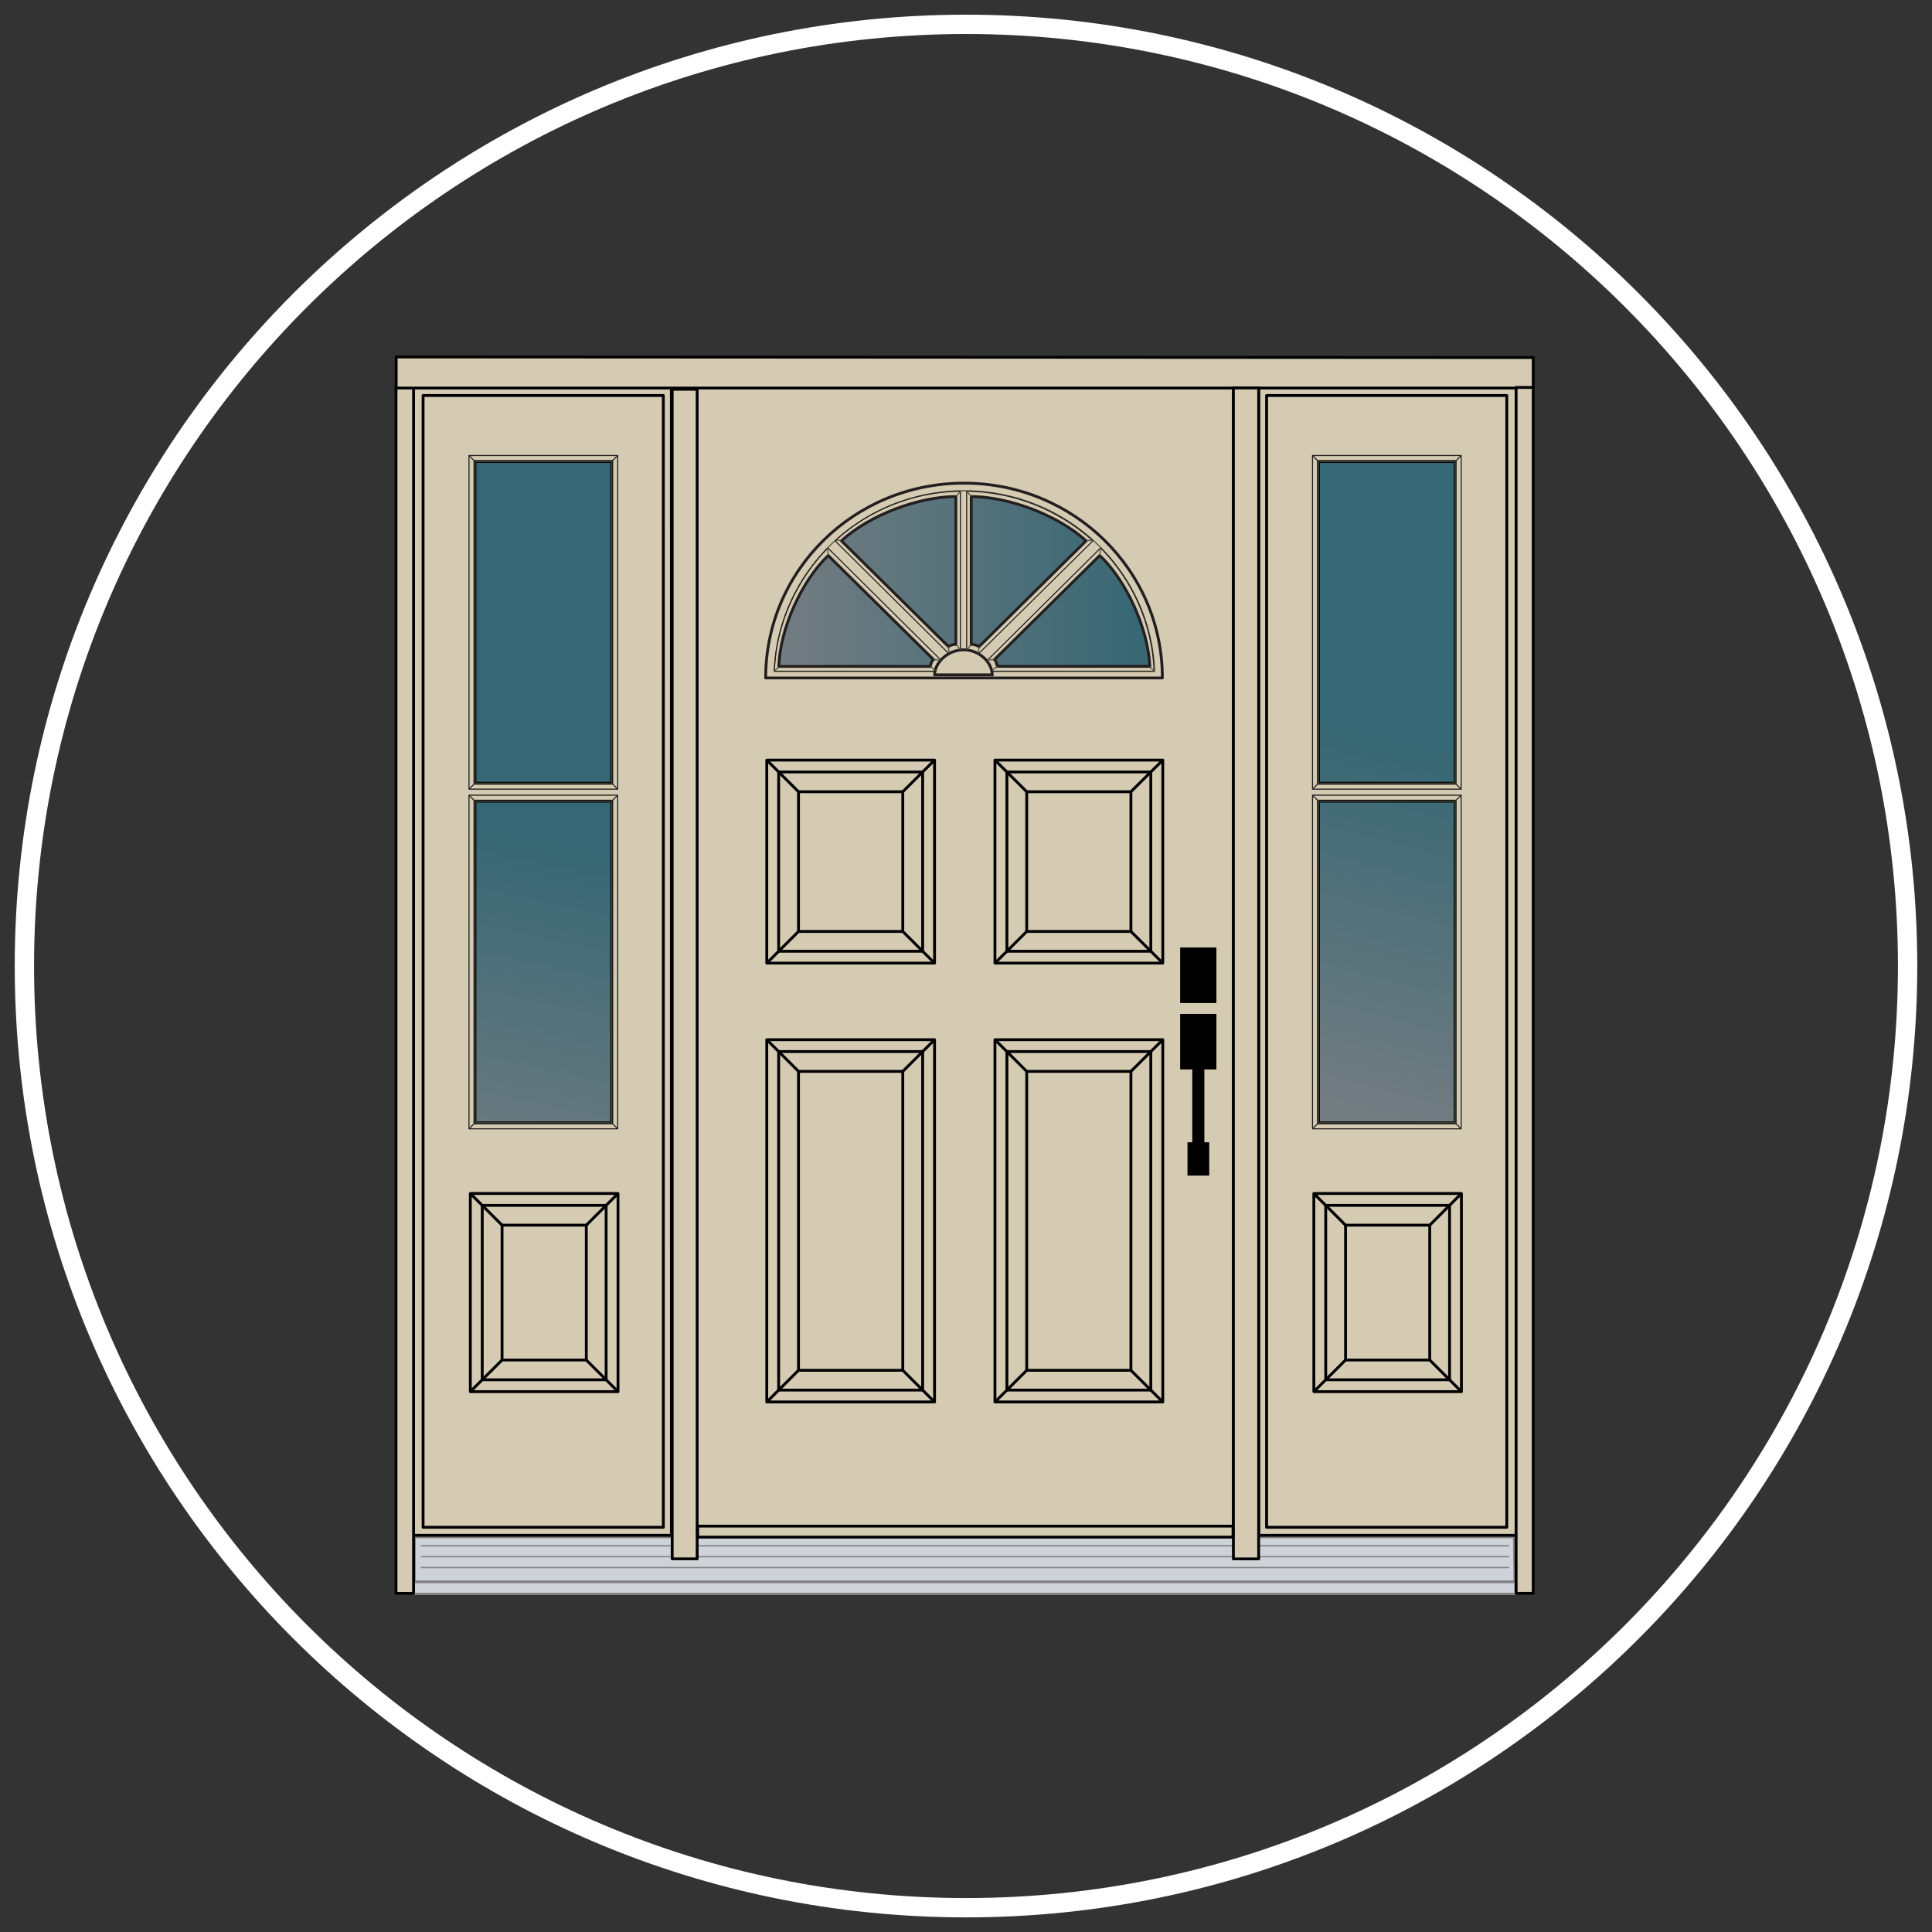 <?xml version="1.0" encoding="utf-8"?>
<!-- Generator: Adobe Illustrator 13.0.0, SVG Export Plug-In . SVG Version: 6.00 Build 14948)  -->
<!DOCTYPE svg PUBLIC "-//W3C//DTD SVG 1.1//EN" "http://www.w3.org/Graphics/SVG/1.1/DTD/svg11.dtd">
<svg version="1.1" id="Layer_1" xmlns="http://www.w3.org/2000/svg" xmlns:xlink="http://www.w3.org/1999/xlink" x="0px" y="0px"
	 width="75px" height="75px" viewBox="0 0 75 75" enable-background="new 0 0 75 75" xml:space="preserve">
<rect x="0" y="0" width="75" height="75" fill="#333333" stroke="none"/>
<path fill="none" stroke="#FFFFFF" stroke-width="0.75" d="M74.053,37.5c0,20.189-16.365,36.557-36.549,36.557
	c-20.188,0-36.557-16.367-36.557-36.557c0-20.188,16.369-36.555,36.557-36.555C57.688,0.945,74.053,17.312,74.053,37.5z"/>
<rect fill="none" width="75" height="75"/>
<path fill="#D4CBB2" stroke="#000002" stroke-width="0.11" stroke-linejoin="round" d="M27.035,15.042v44.634h20.849V15.042H27.035z
	 M30.186,26.079c0-3.972,3.265-7.185,7.314-7.185c4.053,0,7.318,3.213,7.318,7.185H30.186z"/>
<linearGradient id="SVGID_1_" gradientUnits="userSpaceOnUse" x1="2983.686" y1="-3890.987" x2="2998.318" y2="-3890.987" gradientTransform="matrix(1 0 0 -1 -2953.5 -3868.5)">
	<stop  offset="0" style="stop-color:#D8EFFC"/>
	<stop  offset="1" style="stop-color:#3AB9D9"/>
</linearGradient>
<path opacity="0.39" fill="url(#SVGID_1_)" enable-background="new    " d="M37.5,18.895c-4.051,0-7.314,3.213-7.314,7.185h14.632
	C44.818,22.107,41.553,18.895,37.5,18.895z"/>
<polygon fill="#CFD2D9" stroke="#828282" stroke-width="0.091" stroke-linecap="round" stroke-linejoin="round" points="
	58.777,59.671 16.094,59.671 16.094,61.395 58.802,61.395 "/>
<rect x="16.062" y="61.412" fill="#CFD2D9" stroke="#828282" stroke-width="0.091" stroke-linecap="round" stroke-linejoin="round" width="42.771" height="0.463"/>
<line fill="none" stroke="#828282" stroke-width="0.054" stroke-linecap="round" stroke-linejoin="round" x1="16.355" y1="60.008" x2="58.568" y2="60.008"/>
<line fill="none" stroke="#828282" stroke-width="0.054" stroke-linecap="round" stroke-linejoin="round" x1="16.355" y1="60.43" x2="58.568" y2="60.43"/>
<line fill="none" stroke="#828282" stroke-width="0.054" stroke-linecap="round" stroke-linejoin="round" x1="16.355" y1="60.852" x2="58.564" y2="60.852"/>
<rect x="29.766" y="40.361" fill="#D4CBB2" stroke="#000002" stroke-width="0.11" stroke-linejoin="round" width="6.513" height="14.062"/>
<rect x="30.228" y="40.82" fill="#D4CBB2" stroke="#000002" stroke-width="0.11" stroke-linejoin="round" width="5.589" height="13.143"/>
<rect x="30.998" y="41.591" fill="#D4CBB2" stroke="#000002" stroke-width="0.11" stroke-linejoin="round" width="4.048" height="11.604"/>
<rect x="38.624" y="40.361" fill="#D4CBB2" stroke="#000002" stroke-width="0.11" stroke-linejoin="round" width="6.515" height="14.062"/>
<rect x="39.088" y="40.82" fill="#D4CBB2" stroke="#000002" stroke-width="0.11" stroke-linejoin="round" width="5.586" height="13.143"/>
<rect x="39.857" y="41.591" fill="#D4CBB2" stroke="#000002" stroke-width="0.11" stroke-linejoin="round" width="4.045" height="11.604"/>
<rect x="29.766" y="29.507" fill="none" stroke="#000002" stroke-width="0.11" stroke-linejoin="round" width="6.513" height="7.881"/>
<rect x="30.228" y="29.968" fill="none" stroke="#000002" stroke-width="0.11" stroke-linejoin="round" width="5.589" height="6.959"/>
<rect x="30.998" y="30.735" fill="none" stroke="#000002" stroke-width="0.11" stroke-linejoin="round" width="4.048" height="5.424"/>
<rect x="38.624" y="29.507" fill="none" stroke="#000002" stroke-width="0.11" stroke-linejoin="round" width="6.515" height="7.881"/>
<rect x="39.088" y="29.968" fill="none" stroke="#000002" stroke-width="0.11" stroke-linejoin="round" width="5.586" height="6.959"/>
<rect x="39.857" y="30.735" fill="none" stroke="#000002" stroke-width="0.11" stroke-linejoin="round" width="4.045" height="5.424"/>
<line fill="none" stroke="#000002" stroke-width="0.11" stroke-linejoin="round" x1="29.766" y1="29.507" x2="30.998" y2="30.735"/>
<line fill="none" stroke="#000002" stroke-width="0.11" stroke-linejoin="round" x1="36.278" y1="29.507" x2="35.046" y2="30.735"/>
<line fill="none" stroke="#000002" stroke-width="0.11" stroke-linejoin="round" x1="29.766" y1="37.388" x2="30.998" y2="36.159"/>
<line fill="none" stroke="#000002" stroke-width="0.11" stroke-linejoin="round" x1="36.278" y1="37.388" x2="35.046" y2="36.159"/>
<line fill="none" stroke="#000002" stroke-width="0.11" stroke-linejoin="round" x1="38.624" y1="29.507" x2="39.857" y2="30.735"/>
<line fill="none" stroke="#000002" stroke-width="0.11" stroke-linejoin="round" x1="45.139" y1="29.507" x2="43.902" y2="30.735"/>
<line fill="none" stroke="#000002" stroke-width="0.11" stroke-linejoin="round" x1="45.139" y1="37.388" x2="43.902" y2="36.159"/>
<line fill="none" stroke="#000002" stroke-width="0.11" stroke-linejoin="round" x1="38.624" y1="37.388" x2="39.857" y2="36.159"/>
<line fill="none" stroke="#000002" stroke-width="0.11" stroke-linejoin="round" x1="29.766" y1="40.361" x2="30.998" y2="41.591"/>
<line fill="none" stroke="#000002" stroke-width="0.11" stroke-linejoin="round" x1="36.278" y1="40.361" x2="35.046" y2="41.591"/>
<line fill="none" stroke="#000002" stroke-width="0.11" stroke-linejoin="round" x1="29.766" y1="54.425" x2="30.998" y2="53.195"/>
<line fill="none" stroke="#000002" stroke-width="0.11" stroke-linejoin="round" x1="36.278" y1="54.425" x2="35.046" y2="53.195"/>
<line fill="none" stroke="#000002" stroke-width="0.11" stroke-linejoin="round" x1="39.857" y1="41.591" x2="38.624" y2="40.361"/>
<line fill="none" stroke="#000002" stroke-width="0.11" stroke-linejoin="round" x1="45.139" y1="40.361" x2="43.902" y2="41.591"/>
<line fill="none" stroke="#000002" stroke-width="0.11" stroke-linejoin="round" x1="45.139" y1="54.425" x2="43.902" y2="53.195"/>
<line fill="none" stroke="#000002" stroke-width="0.11" stroke-linejoin="round" x1="38.624" y1="54.425" x2="39.857" y2="53.195"/>
<linearGradient id="SVGID_2_" gradientUnits="userSpaceOnUse" x1="2971.229" y1="-3914.476" x2="2974.19" y2="-3900.915" gradientTransform="matrix(1 0 0 -1 -2953.5 -3868.5)">
	<stop  offset="0" style="stop-color:#D8EFFC"/>
	<stop  offset="1" style="stop-color:#3AB9D9"/>
</linearGradient>
<polygon opacity="0.39" fill="url(#SVGID_2_)" stroke="#737350" stroke-width="0.363" stroke-linejoin="round" enable-background="new    " points="
	16.966,16.986 24.563,16.955 24.769,46.212 17.061,46.463 "/>
<g>
	<g>
		<g>
			<path fill="#D4CBB2" stroke="#000002" stroke-width="0.11" stroke-linejoin="round" d="M16.27,15.196v44.248h9.637V15.196H16.27z
				 M23.748,43.59h-5.31V31.101h5.31V43.59z M23.748,30.404h-5.31V17.915h5.31V30.404z"/>
		</g>
	</g>
	<path fill="#D4CBB2" stroke="#000002" stroke-width="0.11" stroke-linejoin="round" d="M25.751,59.289h-9.327V15.353h9.327V59.289z
		 M26.062,15.042H16.054V59.6h10.009L26.062,15.042L26.062,15.042z"/>
	
		<rect x="18.206" y="30.869" fill="none" stroke="#231F20" stroke-width="0.041" stroke-linejoin="round" width="5.773" height="12.951"/>
	
		<rect x="18.438" y="31.101" fill="none" stroke="#4D4F3C" stroke-width="0.041" stroke-linejoin="round" width="5.31" height="12.489"/>
	
		<rect x="18.206" y="17.683" fill="none" stroke="#231F20" stroke-width="0.041" stroke-linejoin="round" width="5.773" height="12.952"/>
	
		<rect x="18.438" y="17.915" fill="none" stroke="#4D4F3C" stroke-width="0.041" stroke-linejoin="round" width="5.31" height="12.489"/>
	
		<line fill="none" stroke="#231F20" stroke-width="0.041" stroke-linejoin="round" x1="23.979" y1="17.683" x2="23.748" y2="17.915"/>
	
		<line fill="none" stroke="#231F20" stroke-width="0.041" stroke-linejoin="round" x1="18.206" y1="17.683" x2="18.438" y2="17.915"/>
	
		<line fill="none" stroke="#231F20" stroke-width="0.041" stroke-linejoin="round" x1="23.979" y1="30.636" x2="23.748" y2="30.403"/>
	
		<line fill="none" stroke="#231F20" stroke-width="0.041" stroke-linejoin="round" x1="18.206" y1="30.636" x2="18.438" y2="30.403"/>
	
		<line fill="none" stroke="#231F20" stroke-width="0.041" stroke-linejoin="round" x1="18.206" y1="30.869" x2="18.438" y2="31.101"/>
	
		<line fill="none" stroke="#231F20" stroke-width="0.041" stroke-linejoin="round" x1="23.748" y1="31.101" x2="23.979" y2="30.869"/>
	
		<line fill="none" stroke="#231F20" stroke-width="0.041" stroke-linejoin="round" x1="23.748" y1="43.589" x2="23.979" y2="43.82"/>
	
		<line fill="none" stroke="#231F20" stroke-width="0.041" stroke-linejoin="round" x1="18.206" y1="43.82" x2="18.438" y2="43.589"/>
	<g>
		
			<rect x="18.258" y="46.332" fill="#D4CBB2" stroke="#000002" stroke-width="0.11" stroke-linejoin="round" width="5.733" height="7.691"/>
		
			<rect x="18.721" y="46.793" fill="#D4CBB2" stroke="#000002" stroke-width="0.11" stroke-linejoin="round" width="4.809" height="6.77"/>
		
			<rect x="19.49" y="47.561" fill="#D4CBB2" stroke="#000002" stroke-width="0.11" stroke-linejoin="round" width="3.27" height="5.235"/>
		
			<line fill="none" stroke="#000002" stroke-width="0.11" stroke-linejoin="round" x1="18.258" y1="46.332" x2="19.49" y2="47.561"/>
		
			<line fill="none" stroke="#000002" stroke-width="0.11" stroke-linejoin="round" x1="23.991" y1="46.332" x2="22.76" y2="47.561"/>
		
			<line fill="none" stroke="#000002" stroke-width="0.11" stroke-linejoin="round" x1="18.258" y1="54.023" x2="19.49" y2="52.796"/>
		
			<line fill="none" stroke="#000002" stroke-width="0.11" stroke-linejoin="round" x1="23.991" y1="54.023" x2="22.76" y2="52.796"/>
	</g>
</g>
<linearGradient id="SVGID_3_" gradientUnits="userSpaceOnUse" x1="3004.15" y1="-3911.204" x2="3007.891" y2="-3897.177" gradientTransform="matrix(1 0 0 -1 -2953.5 -3868.5)">
	<stop  offset="0" style="stop-color:#D8EFFC"/>
	<stop  offset="1" style="stop-color:#3AB9D9"/>
</linearGradient>
<polygon opacity="0.39" fill="url(#SVGID_3_)" stroke="#737350" stroke-width="0.363" stroke-linejoin="round" enable-background="new    " points="
	49.71,16.986 57.305,16.955 57.512,46.212 49.805,46.463 "/>
<g>
	<g>
		<g>
			<path fill="#D4CBB2" stroke="#000002" stroke-width="0.11" stroke-linejoin="round" d="M49.014,15.196v44.248h9.637V15.196
				H49.014z M56.488,43.59h-5.305V31.101h5.305V43.59z M56.488,30.404h-5.305V17.915h5.305V30.404z"/>
		</g>
	</g>
	<path fill="#D4CBB2" stroke="#000002" stroke-width="0.11" stroke-linejoin="round" d="M58.493,59.289h-9.324V15.353h9.324V59.289z
		 M58.854,15.042h-9.994V59.6h9.994V15.042z"/>
	
		<rect x="50.952" y="30.869" fill="none" stroke="#231F20" stroke-width="0.041" stroke-linejoin="round" width="5.771" height="12.951"/>
	
		<rect x="51.184" y="31.101" fill="none" stroke="#4D4F3C" stroke-width="0.041" stroke-linejoin="round" width="5.305" height="12.489"/>
	
		<rect x="50.952" y="17.683" fill="none" stroke="#231F20" stroke-width="0.041" stroke-linejoin="round" width="5.771" height="12.952"/>
	
		<rect x="51.184" y="17.915" fill="none" stroke="#4D4F3C" stroke-width="0.041" stroke-linejoin="round" width="5.305" height="12.489"/>
	
		<line fill="none" stroke="#231F20" stroke-width="0.041" stroke-linejoin="round" x1="56.723" y1="17.683" x2="56.488" y2="17.915"/>
	
		<line fill="none" stroke="#231F20" stroke-width="0.041" stroke-linejoin="round" x1="50.952" y1="17.683" x2="51.184" y2="17.915"/>
	
		<line fill="none" stroke="#231F20" stroke-width="0.041" stroke-linejoin="round" x1="56.723" y1="30.636" x2="56.488" y2="30.403"/>
	
		<line fill="none" stroke="#231F20" stroke-width="0.041" stroke-linejoin="round" x1="50.952" y1="30.636" x2="51.184" y2="30.403"/>
	
		<line fill="none" stroke="#231F20" stroke-width="0.041" stroke-linejoin="round" x1="50.952" y1="30.869" x2="51.184" y2="31.101"/>
	
		<line fill="none" stroke="#231F20" stroke-width="0.041" stroke-linejoin="round" x1="56.488" y1="31.101" x2="56.721" y2="30.869"/>
	
		<line fill="none" stroke="#231F20" stroke-width="0.041" stroke-linejoin="round" x1="56.488" y1="43.589" x2="56.721" y2="43.82"/>
	
		<line fill="none" stroke="#231F20" stroke-width="0.041" stroke-linejoin="round" x1="50.952" y1="43.82" x2="51.184" y2="43.589"/>
	<g>
		
			<rect x="51.003" y="46.332" fill="#D4CBB2" stroke="#000002" stroke-width="0.11" stroke-linejoin="round" width="5.729" height="7.691"/>
		
			<rect x="51.465" y="46.793" fill="#D4CBB2" stroke="#000002" stroke-width="0.11" stroke-linejoin="round" width="4.807" height="6.77"/>
		
			<rect x="52.234" y="47.561" fill="#D4CBB2" stroke="#000002" stroke-width="0.11" stroke-linejoin="round" width="3.268" height="5.235"/>
		
			<line fill="none" stroke="#000002" stroke-width="0.11" stroke-linejoin="round" x1="51.003" y1="46.332" x2="52.234" y2="47.561"/>
		
			<line fill="none" stroke="#000002" stroke-width="0.11" stroke-linejoin="round" x1="56.732" y1="46.332" x2="55.502" y2="47.561"/>
		
			<line fill="none" stroke="#000002" stroke-width="0.11" stroke-linejoin="round" x1="51.003" y1="54.023" x2="52.234" y2="52.796"/>
		
			<line fill="none" stroke="#000002" stroke-width="0.11" stroke-linejoin="round" x1="56.732" y1="54.023" x2="55.502" y2="52.796"/>
	</g>
</g>
<rect x="15.373" y="15.042" fill="#D4CBB2" stroke="#000002" stroke-width="0.11" stroke-linejoin="round" width="0.681" height="46.813"/>
<path fill="#D4CBB2" stroke="#000002" stroke-width="0.11" stroke-linejoin="round" d="M15.379,13.856v1.208H59.52V13.88
	L15.379,13.856z"/>
<rect x="26.094" y="15.111" fill="#D4CBB2" stroke="#000002" stroke-width="0.11" stroke-linejoin="round" width="0.97" height="45.403"/>
<rect x="58.855" y="15.042" fill="#D4CBB2" stroke="#000002" stroke-width="0.11" stroke-linejoin="round" width="0.664" height="46.812"/>
<rect x="47.88" y="15.062" fill="#D4CBB2" stroke="#000002" stroke-width="0.11" stroke-linejoin="round" width="0.981" height="45.454"/>
<g>
	<g>
		<g>
			<g>
				<path fill="#D4CBB2" stroke="#231F20" stroke-width="0.11" stroke-linejoin="round" d="M37.422,18.756
					c-4.263,0-7.699,3.383-7.699,7.562h15.4C45.123,22.139,41.688,18.756,37.422,18.756z M36.117,25.869h-5.884
					c0.052-1.492,0.897-3.33,1.918-4.304l4.09,4.042C36.153,25.661,36.117,25.833,36.117,25.869z M37.107,25.018
					c-0.109-0.018-0.266,0.053-0.285,0.085l-4.157-4.108c1.111-1.024,3.031-1.718,4.442-1.718V25.018z M37.703,25.018v-5.741
					c1.408,0,3.331,0.693,4.459,1.718l-4.158,4.108C37.967,25.07,37.811,25.001,37.703,25.018z M38.604,25.606l4.088-4.042
					c1.031,0.973,1.869,2.812,1.945,4.303h-5.923C38.708,25.833,38.674,25.661,38.604,25.606z"/>
			</g>
			<path fill="none" stroke="#4D4F3C" stroke-width="0.041" stroke-linejoin="round" stroke-miterlimit="11.474" d="M44.822,26.058
				c-0.141-3.886-3.398-7.008-7.383-7.008c-3.999,0-7.241,3.122-7.381,7.008H44.822z"/>
			<path fill="#D4CBB2" stroke="#231F20" stroke-width="0.11" stroke-linejoin="round" d="M38.518,26.199
				c-0.004-0.482-0.496-0.973-1.108-0.973c-0.618,0-1.129,0.5-1.129,0.971h2.244v0.002H38.518z"/>
			<path fill="none" stroke="#231F20" stroke-width="0.041" stroke-linejoin="round" stroke-miterlimit="11.474" d="M36.33,26.058
				h-6.273c0.068-1.838,0.862-3.539,2.078-4.788l4.406,4.371C36.435,25.764,36.33,25.955,36.33,26.058z"/>
			
				<line fill="none" stroke="#4D4F3C" stroke-width="0.041" stroke-linejoin="round" stroke-miterlimit="11.474" x1="32.153" y1="21.564" x2="32.117" y2="21.271"/>
			
				<line fill="none" stroke="#4D4F3C" stroke-width="0.041" stroke-linejoin="round" stroke-miterlimit="11.474" x1="30.038" y1="26.058" x2="30.234" y2="25.901"/>
			
				<line fill="none" stroke="#4D4F3C" stroke-width="0.041" stroke-linejoin="round" stroke-miterlimit="11.474" x1="36.117" y1="25.869" x2="36.312" y2="26.025"/>
			
				<line fill="none" stroke="#4D4F3C" stroke-width="0.041" stroke-linejoin="round" stroke-miterlimit="11.474" x1="36.259" y1="25.606" x2="36.522" y2="25.624"/>
			<path fill="none" stroke="#231F20" stroke-width="0.041" stroke-linejoin="round" stroke-miterlimit="11.474" d="M36.841,25.381
				l-4.424-4.387c1.358-1.25,3.12-1.908,4.866-1.925v6.175C37.122,25.26,36.91,25.314,36.841,25.381z"/>
			
				<line fill="none" stroke="#4D4F3C" stroke-width="0.041" stroke-linejoin="round" stroke-miterlimit="11.474" x1="37.122" y1="19.276" x2="37.283" y2="19.069"/>
			
				<line fill="none" stroke="#4D4F3C" stroke-width="0.041" stroke-linejoin="round" stroke-miterlimit="11.474" x1="32.417" y1="20.977" x2="32.646" y2="20.977"/>
			
				<line fill="none" stroke="#4D4F3C" stroke-width="0.041" stroke-linejoin="round" stroke-miterlimit="11.474" x1="36.822" y1="25.103" x2="36.841" y2="25.365"/>
			
				<line fill="none" stroke="#4D4F3C" stroke-width="0.041" stroke-linejoin="round" stroke-miterlimit="11.474" x1="37.122" y1="25.018" x2="37.283" y2="25.228"/>
			<path fill="none" stroke="#231F20" stroke-width="0.041" stroke-linejoin="round" stroke-miterlimit="11.474" d="M38.518,26.058
				h6.287c-0.07-1.838-0.846-3.539-2.078-4.788l-4.406,4.371C38.409,25.764,38.518,25.955,38.518,26.058z"/>
			
				<line fill="none" stroke="#4D4F3C" stroke-width="0.041" stroke-linejoin="round" stroke-miterlimit="11.474" x1="42.691" y1="21.564" x2="42.727" y2="21.271"/>
			
				<line fill="none" stroke="#4D4F3C" stroke-width="0.041" stroke-linejoin="round" stroke-miterlimit="11.474" x1="44.822" y1="26.058" x2="44.646" y2="25.901"/>
			
				<line fill="none" stroke="#4D4F3C" stroke-width="0.041" stroke-linejoin="round" stroke-miterlimit="11.474" x1="38.708" y1="25.869" x2="38.518" y2="26.025"/>
			
				<line fill="none" stroke="#4D4F3C" stroke-width="0.041" stroke-linejoin="round" stroke-miterlimit="11.474" x1="38.583" y1="25.606" x2="38.318" y2="25.624"/>
			<path fill="none" stroke="#231F20" stroke-width="0.041" stroke-linejoin="round" stroke-miterlimit="11.474" d="M37.986,25.381
				l4.44-4.387c-1.393-1.25-3.139-1.908-4.9-1.925v6.175C37.686,25.26,37.916,25.314,37.986,25.381z"/>
			
				<line fill="none" stroke="#4D4F3C" stroke-width="0.041" stroke-linejoin="round" stroke-miterlimit="11.474" x1="37.703" y1="19.276" x2="37.527" y2="19.069"/>
			
				<line fill="none" stroke="#4D4F3C" stroke-width="0.041" stroke-linejoin="round" stroke-miterlimit="11.474" x1="42.443" y1="20.977" x2="42.197" y2="20.977"/>
			
				<line fill="none" stroke="#4D4F3C" stroke-width="0.041" stroke-linejoin="round" stroke-miterlimit="11.474" x1="38.004" y1="25.103" x2="37.986" y2="25.365"/>
			
				<line fill="none" stroke="#4D4F3C" stroke-width="0.041" stroke-linejoin="round" stroke-miterlimit="11.474" x1="37.703" y1="25.018" x2="37.527" y2="25.228"/>
		</g>
	</g>
</g>
<rect x="27.083" y="59.244" fill="#D4CBB2" stroke="#000002" stroke-width="0.11" stroke-linejoin="round" width="20.783" height="0.426"/>
<g>
	<rect x="45.814" y="36.781" width="1.406" height="2.156"/>
	<rect x="45.814" y="39.359" width="1.406" height="2.156"/>
	<rect x="46.098" y="44.344" width="0.844" height="1.293"/>
	<rect x="46.284" y="41.422" width="0.469" height="3.688"/>
</g>
</svg>
